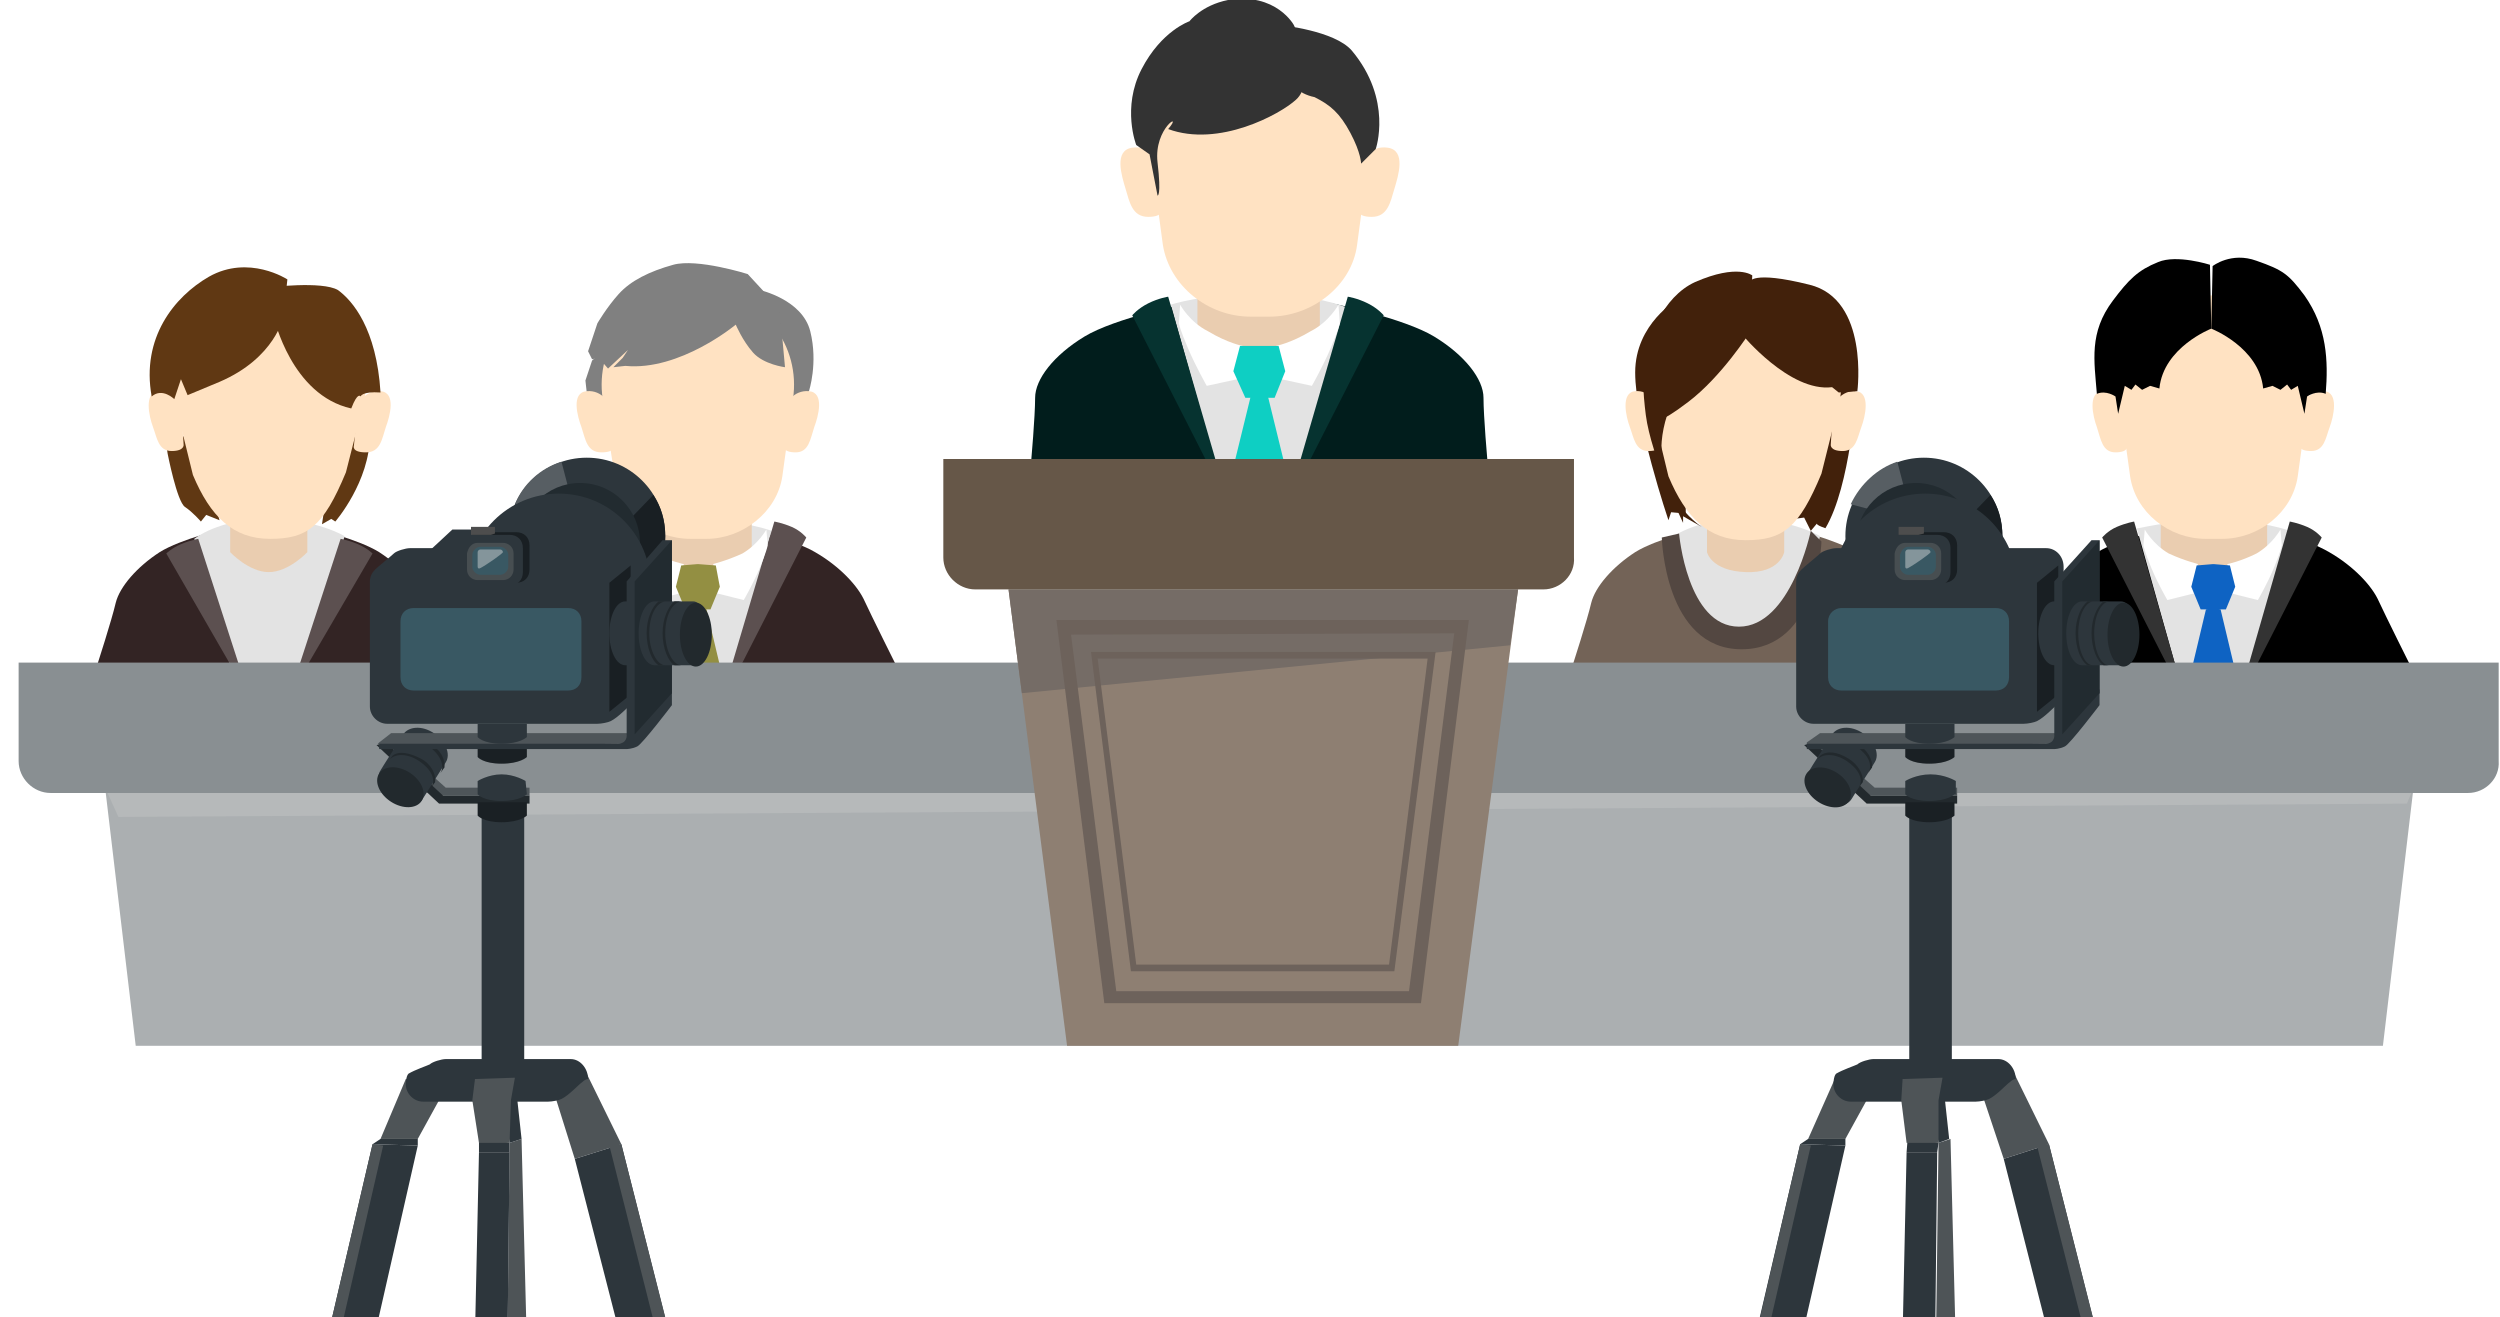 <?xml version="1.0" encoding="utf-8"?>
<!-- Generator: Adobe Illustrator 27.2.0, SVG Export Plug-In . SVG Version: 6.00 Build 0)  -->
<svg version="1.1" id="_レイヤー_2" xmlns="http://www.w3.org/2000/svg" xmlns:xlink="http://www.w3.org/1999/xlink" x="0px"
	 y="0px" viewBox="0 0 187.9 99" style="enable-background:new 0 0 187.9 99;" xml:space="preserve">
<style type="text/css">
	.st0{fill:#808080;}
	.st1{fill:#332424;}
	.st2{fill:#E3E3E3;}
	.st3{fill:#938F42;}
	.st4{fill:#5C5050;}
	.st5{fill:#EACDB0;}
	.st6{fill:#FFFFFF;}
	.st7{fill:#FFE2C2;}
	.st8{fill:#42210B;}
	.st9{fill:#736357;}
	.st10{fill:#534741;}
	.st11{fill:#603813;}
	.st12{fill:#0E63C3;}
	.st13{fill:#333333;}
	.st14{fill:#ABAFB1;}
	.st15{fill:#B6B9BA;}
	.st16{fill:#898F92;}
	.st17{fill:#011D1C;}
	.st18{fill:#0ECFC3;}
	.st19{fill:#063330;}
	.st20{fill:#8E7F72;}
	.st21{fill:#665748;}
	.st22{fill:#756C66;}
	.st23{fill:#6D625B;}
	.st24{clip-path:url(#SVGID_00000110454250416102587580000005449175517578954672_);}
	.st25{fill:#2D363C;}
	.st26{fill:#4E5559;}
	.st27{fill:#22292D;}
	.st28{fill:#1A2024;}
	.st29{fill:#575E63;}
	.st30{fill:#191F23;}
	.st31{fill:#222B30;}
	.st32{fill:#4E5457;}
	.st33{fill:#474E51;}
	.st34{fill:#395863;}
	.st35{fill:#84959B;}
	.st36{fill:#4D4D4D;}
</style>
<g id="_文字">
	<g>
		<g>
			<path class="st0" d="M57.1,21.8c0,0,3.2,0.7,3.8,3.1s-0.1,4.5-0.1,4.5l-0.9,1.6l-2.6-3.9L57.1,21.8L57.1,21.8z"/>
			<polygon class="st0" points="44.5,27.1 44,28.6 44.1,29.5 45.2,32.8 46,33.4 46.2,28.9 45.8,25.9 			"/>
			<g>
				<g>
					<g>
						<path class="st1" d="M55.7,39.7c0,0,3.4,0.7,5.2,1.6c1.9,1,3.4,2.5,4,3.7c0.6,1.3,2.5,5.1,2.5,5.1H52.9l-0.1-10.4
							C52.8,39.6,55.7,39.7,55.7,39.7z"/>
						<path class="st1" d="M49.2,39.7c0,0-3.4,0.7-5.2,1.6c-1.9,1-3.4,2.5-4,3.7c-0.6,1.3-2.5,5.1-2.5,5.1H52l0.1-10.4
							C52.2,39.6,49.2,39.7,49.2,39.7z"/>
					</g>
					<path class="st2" d="M46.7,39.7L49.5,50h5.7l2.8-10.1c0,0-2-0.8-5.7-0.8S46.7,39.8,46.7,39.7L46.7,39.7z"/>
					<polygon class="st3" points="53.1,45.8 52.5,45.7 52.5,45.6 52.5,45.6 52.4,45.6 52.4,45.7 51.9,45.8 50.9,50 52.4,50 52.5,50 
						54.1,50 					"/>
					<path class="st4" d="M46.5,39.2c0,0-0.6,0.1-1.3,0.4s-1.1,0.8-1.1,0.8L49,50h0.7L46.5,39.2L46.5,39.2z"/>
					<path class="st4" d="M58.2,39.2c0,0,0.6,0.1,1.3,0.4s1.1,0.8,1.1,0.8L55.7,50h-0.7L58.2,39.2L58.2,39.2z"/>
				</g>
				<path class="st5" d="M52.5,38l-4-0.2v3.7c0,0,2,1.5,4,1.5s4-1.5,4-1.5v-3.7L52.5,38z"/>
				<g>
					<path class="st6" d="M51.4,42.4l-0.5,1.7l0.2,0.5l-2,0.5c0,0-0.7-1.2-1.2-2.4c-0.5-1.2-0.6-1.7-0.6-1.7l0.1-1.2
						c0,0,0.6,1.1,1.8,1.8C50.4,42.2,51.4,42.4,51.4,42.4L51.4,42.4z"/>
					<path class="st6" d="M53.6,42.4l0.5,1.7l-0.2,0.5l2,0.5c0,0,0.7-1.2,1.2-2.4s0.6-1.7,0.6-1.7l-0.1-1.2c0,0-0.6,1.1-1.8,1.8
						C54.5,42.2,53.5,42.4,53.6,42.4L53.6,42.4z"/>
				</g>
				<polygon class="st3" points="53.8,42.5 52.5,42.4 52.5,42.4 52.5,42.4 52.4,42.4 52.4,42.4 51.2,42.5 50.8,44.1 51.5,45.8 
					52.4,45.8 52.5,45.8 53.4,45.8 54.1,44.1 				"/>
				<g>
					<path class="st7" d="M51.6,22.2h1.7c4.1,0,6.9,3.8,6.3,7.8l-0.8,5.8c-0.4,2.7-3,4.7-5.7,4.7h-1.2c-2.8,0-5.3-2-5.7-4.7L45.3,30
						C44.7,26,47.5,22.2,51.6,22.2L51.6,22.2z"/>
					<g>
						<path class="st7" d="M45.8,30.4c0,0-0.5-1.1-1.7-1s-0.7,1.9-0.4,2.7C44,33,44.1,34,45.2,34s0.9-0.5,0.9-0.5L45.8,30.4
							L45.8,30.4z"/>
						<path class="st7" d="M59.1,30.4c0,0,0.5-1.1,1.7-1s0.7,1.9,0.4,2.7C60.9,33,60.8,34,59.8,34s-0.9-0.5-0.9-0.5L59.1,30.4
							L59.1,30.4z"/>
					</g>
				</g>
			</g>
			<path class="st0" d="M55.3,24.4c0,0-4.2,3.5-8.3,3.1l-0.9,0.1l0.7-0.7l0.4-0.6l-1.5,1.4L45,26.9l-0.5,0.1l-0.3-0.6l0.7-2.1
				c0,0,0.7-1.2,1.6-2.2s2.3-1.7,4.1-2.2s5.6,0.7,5.6,0.7l2.4,2.6l0.4,4.4c0,0-1.6-0.2-2.4-1.1S55.3,24.4,55.3,24.4L55.3,24.4z"/>
		</g>
		<g>
			<path class="st8" d="M139.5,29.5c0,0-0.4,7-2.3,10.2c-0.9-0.3-0.6-0.4-0.6-0.4l-0.5,0.6l-0.5-1l-1.5,0.2l4.6-10.7L139.5,29.5
				L139.5,29.5z"/>
			<path class="st8" d="M126.1,22.5c0,0-3.2,1.8-3.2,5.5c0,3.7,2.5,11.1,2.5,11.1l0.2-0.6l1.1,0.1v-9.4L126.1,22.5L126.1,22.5z"/>
			<g>
				<g>
					<g>
						<path class="st9" d="M134.5,39.7c0,0,3.4,0.8,5,1.8c1.7,1.1,3,2.6,3.3,3.8c0.3,1.3,1.4,4.7,1.4,4.7h-12.6l-0.1-10.4
							L134.5,39.7L134.5,39.7z"/>
						<path class="st9" d="M127.9,39.7c0,0-3.4,0.8-5,1.8c-1.7,1.1-3,2.6-3.3,3.8c-0.3,1.3-1.4,4.7-1.4,4.7h12.5l0.1-10.4
							C130.9,39.6,127.9,39.7,127.9,39.7z"/>
					</g>
					<path class="st2" d="M125.5,40.5l2.7,9.5h5.7l2.9-9.7c0,0-2.1-1.3-5.8-1.3S125.5,40.5,125.5,40.5L125.5,40.5z"/>
				</g>
				<path class="st5" d="M131.2,38l-2.9-0.2v3.7c0,0,0.3,1.4,2.9,1.5c2.6,0.1,2.9-1.5,2.9-1.5v-3.7L131.2,38z"/>
				<g>
					<path class="st7" d="M130.3,22.2h1.7c4.1,0,6.9,3.8,6.3,7.8l-1.4,5.6c-1.7,4.1-2.9,5-5.7,5l0,0c-2.8,0-4.5-1.7-5.8-4.8L124,30
						C123.5,26,126.3,22.2,130.3,22.2L130.3,22.2z"/>
					<g>
						<path class="st7" d="M124.6,30.4c0,0-0.6-1.1-1.7-1s-0.7,1.9-0.4,2.7c0.3,0.8,0.4,1.8,1.4,1.8s0.9-0.5,0.9-0.5L124.6,30.4
							L124.6,30.4z"/>
						<path class="st7" d="M137.8,30.4c0,0,0.6-1.1,1.7-1s0.7,1.9,0.4,2.7c-0.3,0.8-0.4,1.8-1.4,1.8s-0.9-0.5-0.9-0.5L137.8,30.4
							L137.8,30.4z"/>
					</g>
				</g>
			</g>
			<path class="st9" d="M125.5,40.5c0,0,0.1,7.8,5.4,7.8s6.1-7.6,6.1-7.6l-1.9,9.3H126L125.5,40.5z"/>
			<path class="st10" d="M126.2,40.1c0,0,0.6,7,4.5,7s5.4-7.2,5.4-7.2l0.8,0.8c0,0-0.2,8.1-6,8.1s-6-8.4-6-8.4L126.2,40.1
				L126.2,40.1z"/>
			<path class="st8" d="M131.5,25c0,0-4.3,0.5-6.2,6.2c-1.8,5.6,2.6,8.4,2.6,8.4l-1.4-0.8v0.5c0,0-2.4-5-2.8-8.1
				c-0.1-0.8-0.2-1.7-0.2-2.8c0.1-2.9,1.5-6.1,3.9-7.2c3.2-1.4,4.3-0.5,4.3-0.5L131.5,25L131.5,25z"/>
			<path class="st8" d="M131.5,25c0,0-2.1,3.3-4.6,5.2s-2.1,1.1-2.1,1.1l1.7-7.8L131.5,25L131.5,25z"/>
			<path class="st8" d="M130.9,25.1c0,0,3.6,4.4,6.8,4l0.5,0.4l1.4-0.1c0,0,0.9-6.9-3.6-8c-4.4-1.1-4.5-0.2-4.5-0.2L130.9,25.1
				L130.9,25.1z"/>
		</g>
		<g>
			<path class="st11" d="M24.5,37.4l-0.3,2l0.7-0.4l0.3,0.2c0,0,2.6-3,2.6-6.5l-1.6-1.4L24.5,37.4L24.5,37.4z"/>
			<path class="st11" d="M12.6,34.1c0,0,0.7,3.6,1.3,4s1.2,1.1,1.2,1.1l0.4-0.5l1,0.4l-1.7-6.3h-2.4L12.6,34.1L12.6,34.1z"/>
			<g>
				<g>
					<g>
						<path class="st1" d="M23.5,39.7c0,0,3.4,0.8,5,1.8c1.7,1.1,3,2.6,3.3,3.8c0.3,1.3,1.4,4.7,1.4,4.7H20.6l-0.1-10.4L23.5,39.7z"
							/>
						<path class="st1" d="M17,39.7c0,0-3.4,0.8-5,1.8c-1.7,1.1-3,2.6-3.3,3.8C8.4,46.6,7.3,50,7.3,50h12.5L20,39.6L17,39.7z"/>
					</g>
					<path class="st2" d="M14.6,40.5l2.7,9.5H23l2.9-9.7c0,0-2.1-1.3-5.8-1.3S14.6,40.5,14.6,40.5z"/>
					<path class="st4" d="M14.9,40.5c0,0-0.6,0.1-1.3,0.4s-1.1,0.7-1.1,0.7l4.9,8.5H18L14.9,40.5L14.9,40.5z"/>
					<path class="st4" d="M25.6,40.5c0,0,0.6,0.1,1.3,0.4s1.1,0.7,1.1,0.7L23.1,50h-0.6L25.6,40.5L25.6,40.5z"/>
				</g>
				<path class="st5" d="M20.2,38l-2.9-0.2v3.7c0,0,1.4,1.5,2.9,1.5s2.9-1.5,2.9-1.5v-3.7L20.2,38z"/>
				<g>
					<path class="st7" d="M19.4,22.2h1.7c4.1,0,6.9,3.8,6.3,7.8L26,35.5c-1.7,4.1-2.9,5-5.7,5l0,0c-2.8,0-4.5-1.7-5.8-4.8L13.1,30
						C12.5,26,15.3,22.2,19.4,22.2z"/>
					<g>
						<path class="st7" d="M13.6,30.4c0,0-0.6-1.1-1.7-1s-0.7,1.9-0.4,2.7c0.3,0.8,0.4,1.8,1.4,1.8s0.9-0.5,0.9-0.5L13.6,30.4
							L13.6,30.4z"/>
						<path class="st7" d="M26.9,30.4c0,0,0.5-1.1,1.7-1s0.7,1.9,0.4,2.7C28.7,33,28.6,34,27.5,34s-0.9-0.5-0.9-0.5L26.9,30.4
							L26.9,30.4z"/>
					</g>
				</g>
			</g>
			<path class="st11" d="M21.3,23.8c0,0-0.6,3.1-4.8,4.9l-2.4,1l-0.5-1.2L13.1,30c0,0-0.9-0.9-1.7-0.2c-0.8-4.4,1.7-7.5,4.3-9
				c3-1.7,5.9,0.2,5.9,0.2L21.3,23.8L21.3,23.8z"/>
			<path class="st11" d="M20.6,23.9c0,0,1.3,5.8,5.8,6.8c0.5-1.3,0.7-0.9,0.7-0.9s0.1-0.4,1.5-0.3c-0.3-4.8-2.1-6.9-3.2-7.7
				c-1.2-0.7-5.2-0.2-5.2-0.2L20.6,23.9L20.6,23.9z"/>
		</g>
		<g>
			<g>
				<g>
					<path d="M169.6,39.7c0,0,3.4,0.7,5.1,1.6c1.9,1,3.4,2.5,4,3.7c0.6,1.3,2.5,5.1,2.5,5.1h-14.5l-0.1-10.4L169.6,39.7L169.6,39.7z
						"/>
					<path d="M163.1,39.7c0,0-3.4,0.7-5.1,1.6c-1.9,1-3.4,2.5-4,3.7c-0.6,1.3-2.5,5.1-2.5,5.1h14.5l0.1-10.4L163.1,39.7L163.1,39.7z
						"/>
				</g>
				<path class="st2" d="M160.6,39.7l2.9,10.3h5.7l2.9-10.1c0,0-2-0.8-5.7-0.8S160.6,39.8,160.6,39.7L160.6,39.7z"/>
				<polygon class="st12" points="166.9,45.8 166.4,45.7 166.4,45.6 166.4,45.6 166.3,45.6 166.3,45.7 165.8,45.8 164.8,50 
					166.3,50 166.4,50 167.9,50 				"/>
				<path class="st13" d="M160.4,39.2c0,0-0.6,0.1-1.3,0.4s-1.1,0.8-1.1,0.8l4.9,9.6h0.6L160.4,39.2L160.4,39.2z"/>
				<path class="st13" d="M172.1,39.2c0,0,0.6,0.1,1.3,0.4s1.1,0.8,1.1,0.8l-4.9,9.6h-0.6L172.1,39.2L172.1,39.2z"/>
			</g>
			<path class="st5" d="M166.4,38l-4-0.2v3.7c0,0,2,1.5,4,1.5s4-1.5,4-1.5v-3.7L166.4,38z"/>
			<g>
				<path class="st6" d="M165.2,42.4l-0.5,1.7l0.2,0.5l-2,0.5c0,0-0.7-1.2-1.2-2.4s-0.6-1.7-0.6-1.7l0.1-1.2c0,0,0.6,1.1,1.8,1.8
					C164.3,42.2,165.3,42.4,165.2,42.4L165.2,42.4z"/>
				<path class="st6" d="M167.4,42.4l0.5,1.7l-0.2,0.5l2,0.5c0,0,0.7-1.2,1.2-2.4c0.5-1.2,0.6-1.7,0.6-1.7l-0.1-1.2
					c0,0-0.6,1.1-1.8,1.8C168.4,42.2,167.4,42.4,167.4,42.4L167.4,42.4z"/>
			</g>
			<polygon class="st12" points="167.6,42.5 166.4,42.4 166.4,42.4 166.4,42.4 166.3,42.4 166.3,42.4 165.1,42.5 164.7,44.1 
				165.4,45.8 166.3,45.8 166.4,45.8 167.3,45.8 168,44.1 			"/>
			<g>
				<path class="st7" d="M165.5,22.2h1.7c4.1,0,6.9,3.8,6.3,7.8l-0.8,5.8c-0.4,2.7-2.9,4.7-5.7,4.7h-1.2c-2.8,0-5.3-2-5.7-4.7
					l-0.8-5.8C158.6,26,161.4,22.2,165.5,22.2L165.5,22.2z"/>
				<g>
					<path class="st7" d="M159.7,30.4c0,0-0.6-1.1-1.7-1s-0.7,1.9-0.4,2.7C157.9,33,158,34,159,34s0.9-0.5,0.9-0.5L159.7,30.4
						L159.7,30.4z"/>
					<path class="st7" d="M173,30.4c0,0,0.6-1.1,1.7-1s0.7,1.9,0.4,2.7c-0.3,0.8-0.4,1.8-1.4,1.8s-0.9-0.5-0.9-0.5L173,30.4
						L173,30.4z"/>
				</g>
			</g>
			<path d="M166.2,24.7c0,0-3.6,1.4-3.9,4.5l-0.7-0.2l-0.6,0.3l-0.5-0.4l-0.3,0.4l-0.5-0.3l-0.5,2.1l-0.2-1.3c0,0-0.7-0.5-1.4-0.2
				c-0.2-2.5-0.6-4.6,1.2-7c1.2-1.6,1.9-2.3,3.4-2.9c1.4-0.6,3.9,0.2,3.9,0.2"/>
			<path d="M166.2,24.7c0,0,3.6,1.4,3.9,4.5l0.7-0.2l0.6,0.3l0.5-0.4l0.3,0.4l0.5-0.3l0.5,2.1l0.2-1.3c0,0,0.7-0.5,1.4-0.2
				c0.2-2.5,0.1-5-1.6-7.4c-1.2-1.6-1.6-1.9-3.6-2.6c-1.9-0.7-3.3,0.4-3.3,0.4"/>
		</g>
		<g>
			<polygon class="st14" points="179.1,78.6 10.2,78.6 7.9,59.2 181.4,59.2 			"/>
			<polygon class="st15" points="8.9,61.4 180.9,60.4 181.4,59.2 7.9,59.2 			"/>
		</g>
		<path class="st16" d="M185.5,59.6H3.8c-1.3,0-2.4-1.1-2.4-2.4v-7.4h186.4v7.4C187.9,58.5,186.8,59.6,185.5,59.6z"/>
		<g>
			<g>
				<path class="st17" d="M100.1,22.8c0,0,5.4,1.1,7.7,2.5c2.3,1.4,3.7,3.2,3.7,4.6c0,1.4,0.3,4.8,0.3,4.8H95.1v-12L100.1,22.8
					L100.1,22.8z"/>
				<path class="st17" d="M89.2,22.8c0,0-5.4,1.1-7.7,2.5s-3.7,3.2-3.7,4.6s-0.3,4.8-0.3,4.8h16.6v-12L89.2,22.8L89.2,22.8z"/>
				<path class="st2" d="M88,22.9l3.3,11.8h6.6l3.3-11.6c0,0-2.3-1-6.6-1S88,22.9,88,22.9L88,22.9z"/>
				<polygon class="st18" points="95.3,29.8 94.7,29.7 94.7,29.7 94.7,29.7 94.6,29.7 94.6,29.7 94,29.8 92.8,34.7 94.6,34.7 
					94.7,34.7 96.5,34.7 				"/>
				<path class="st19" d="M87.8,22.3c0,0-0.7,0.1-1.5,0.5s-1.2,0.9-1.2,0.9l5.6,11h0.7L87.8,22.3L87.8,22.3z"/>
				<path class="st19" d="M101.3,22.3c0,0,0.7,0.1,1.5,0.5s1.2,0.9,1.2,0.9l-5.6,11h-0.7L101.3,22.3L101.3,22.3z"/>
			</g>
			<polygon class="st20" points="109.6,78.6 80.2,78.6 75.8,44.3 114.1,44.3 			"/>
			<path class="st5" d="M94.7,20.9L90,20.7v4.3c0,0,2.3,1.8,4.6,1.8s4.6-1.8,4.6-1.8v-4.3L94.7,20.9z"/>
			<g>
				<path class="st6" d="M93.4,26l-0.6,1.9l0.2,0.6l-2.3,0.5c0,0-0.8-1.4-1.4-2.8s-0.7-1.9-0.7-1.9l0.1-1.4c0,0,0.7,1.3,2.1,2
					C92.3,25.8,93.4,26,93.4,26L93.4,26z"/>
				<path class="st6" d="M95.9,26l0.6,1.9l-0.2,0.6l2.3,0.5c0,0,0.8-1.4,1.4-2.8s0.7-1.9,0.7-1.9l-0.1-1.4c0,0-0.7,1.3-2.1,2
					C97,25.8,95.9,26,95.9,26L95.9,26z"/>
			</g>
			<polygon class="st18" points="96.1,26 94.7,26 94.7,26 94.7,26 94.6,26 94.6,26 93.2,26 92.7,27.9 93.6,29.9 94.6,29.9 
				94.7,29.9 95.8,29.9 96.6,27.9 			"/>
			<g>
				<g>
					<path class="st7" d="M93.7,2.7h2c4.7,0,7.9,4.4,7.2,9l-0.9,6.7c-0.4,3.1-3.4,5.4-6.6,5.4H94c-3.2,0-6.1-2.3-6.6-5.4l-0.9-6.7
						C85.8,7.1,89,2.7,93.7,2.7L93.7,2.7z"/>
					<g>
						<path class="st7" d="M87.1,12.2c0,0-0.6-1.3-2-1.1s-0.8,2.1-0.5,3.1s0.5,2.1,1.7,2.1s1-0.6,1-0.6L87.1,12.2L87.1,12.2z"/>
						<path class="st7" d="M102.3,12.2c0,0,0.6-1.3,2-1.1s0.8,2.1,0.5,3.1s-0.5,2.1-1.7,2.1s-1-0.6-1-0.6L102.3,12.2L102.3,12.2z"/>
					</g>
				</g>
				<path class="st13" d="M97.3,2c0,0,1.7,4.1,0.1,5.5c-1.2,1.1-5.8,3.6-9.6,2.2c1.2-1.4-1.1-0.1-0.8,2.5s0,2.5,0,2.5l-0.6-3.1
					l-1-0.7c0,0-1.1-2.8,0.4-5.7s3.6-3.6,3.6-3.6s0.9-1.2,2.9-1.6C95.9-0.6,97.3,1.9,97.3,2z"/>
				<path class="st13" d="M95.8,3.8c0,0,0.5,3,3,3.5c1.2,0.6,1.9,1.2,2.7,2.7s0.8,2.3,0.8,2.3l1.1-1.1c0,0,1.3-3.7-1.8-7.4
					c-1.3-1.5-5.3-1.9-5.3-1.9L95.8,3.8L95.8,3.8z"/>
			</g>
			<path class="st21" d="M116,44.3H73.3c-1.3,0-2.4-1.1-2.4-2.4v-7.4h47.4v7.4C118.4,43.2,117.3,44.3,116,44.3z"/>
			<polygon class="st22" points="76.8,52.1 113.5,48.5 114.1,44.3 75.8,44.3 			"/>
			<path class="st23" d="M109.3,47.6l-3.4,26.9H83.9l-3.4-26.8L109.3,47.6 M110.4,46.6h-31L83,75.4h23.8L110.4,46.6L110.4,46.6
				L110.4,46.6z"/>
			<path class="st23" d="M107.3,49.5l-2.9,23h-19l-2.9-23H107.3 M107.9,49H82l3,24h19.8L107.9,49L107.9,49L107.9,49z"/>
		</g>
		<g>
			<defs>
				<rect id="SVGID_1_" y="21.3" width="185.1" height="77.7"/>
			</defs>
			<clipPath id="SVGID_00000063615986824121892680000003490407448743514515_">
				<use xlink:href="#SVGID_1_"  style="overflow:visible;"/>
			</clipPath>
			<g style="clip-path:url(#SVGID_00000063615986824121892680000003490407448743514515_);">
				<g>
					<g>
						<path class="st25" d="M39.4,81.6c0,0-0.4,0.5-1.6,0.5s-1.6-0.5-1.6-0.5V61c0,0,0.7-0.5,1.6-0.5s1.6,0.5,1.6,0.5
							S39.4,81.6,39.4,81.6z"/>
						<polygon class="st26" points="29,56 33.2,59.8 39.8,59.8 39.8,59.2 33.5,59.2 29.7,55.8 						"/>
						<polygon class="st27" points="28.3,56 33,60.4 39.8,60.4 39.8,59.8 33.3,59.8 29,55.8 						"/>
						<g>
							<path class="st25" d="M31.8,60l1.7-2.7c0.4-0.6,0-1.6-0.9-2.2s-1.9-0.5-2.3,0.1c-0.1,0.2-1.6,2.5-1.7,2.7
								c-0.4,0.6,0,1.6,0.9,2.2S31.4,60.7,31.8,60z"/>
							
								<ellipse transform="matrix(0.541 -0.841 0.841 0.541 -35.979 52.455)" class="st27" cx="30.1" cy="59.2" rx="1.3" ry="1.9"/>
							<path class="st27" d="M32.4,59.2L32.4,59.2c0.1-0.1,0.2-0.3,0.3-0.4c0.1-0.6-0.3-1.4-1.1-1.8s-1.6-0.6-2.1-0.2l-0.3,0.4l0,0
								c0.4-0.6,1.4-0.6,2.3,0S32.8,58.6,32.4,59.2L32.4,59.2z"/>
							<path class="st27" d="M33.1,58.1L33.1,58.1c0.1-0.1,0.2-0.3,0.3-0.4c0.1-0.6-0.3-1.4-1.1-1.8s-1.6-0.6-2.1-0.2L29.8,56l0,0
								c0.4-0.6,1.4-0.6,2.3,0S33.5,57.5,33.1,58.1L33.1,58.1z"/>
						</g>
						<path class="st28" d="M39.6,61.3c0,0-0.5,0.5-1.9,0.5s-1.8-0.5-1.8-0.5v-1h3.7V61.3z"/>
						<path class="st25" d="M39.6,59.7c0,0-0.5,0.5-1.9,0.5s-1.8-0.5-1.8-0.5v-1c0,0,0.8-0.5,1.8-0.5s1.8,0.5,1.8,0.5
							S39.6,59.7,39.6,59.7z"/>
						<circle class="st25" cx="44.1" cy="40.3" r="5.9"/>
						<path class="st29" d="M38.7,37.9l1.9,0.5l2.2-1.4l-0.6-2.3C40.6,35.2,39.3,36.4,38.7,37.9L38.7,37.9z"/>
						<path class="st30" d="M44.1,46.2c3.3,0,5.9-2.7,5.9-5.9c0-1.2-0.3-2.2-0.9-3.1l-8,8.3C42,45.9,43,46.2,44.1,46.2L44.1,46.2z"
							/>
						<circle class="st31" cx="43.6" cy="40.8" r="4.5"/>
						<polygon class="st25" points="31.2,42.4 34,39.8 41.7,39.8 38.9,42.8 						"/>
						<circle class="st25" cx="42" cy="44" r="6.9"/>
						<polygon class="st32" points="42.9,80.9 44,80.5 46.7,86 43.2,87.1 41.6,82 						"/>
						<polygon class="st32" points="30.5,81.1 28.6,85.6 31.4,85.6 33.6,81.6 						"/>
						<path class="st28" d="M39.6,56.9c0,0-0.5,0.5-1.9,0.5s-1.8-0.5-1.8-0.5v-1h3.7V56.9z"/>
						<path class="st25" d="M46.5,41.2H30.8c-0.3,0-1,0.2-1.2,0.4c-0.2,0.2-1.2,1-1.4,1.2s-0.4,0.5-0.4,0.9v9.4
							c0,0.7,0.6,1.3,1.3,1.3h15.8c0.3,0,0.8-0.1,1-0.2c0.6-0.3,1.3-1.1,1.6-1.3c0.2-0.2,0.4-0.6,0.4-0.9v-9.4
							C47.8,41.8,47.2,41.2,46.5,41.2z"/>
						<path class="st25" d="M42.9,79.6h-9.4c-0.3,0-1,0.2-1.2,0.4c-0.2,0.1-1.1,0.4-1.6,0.7c-0.2,0.2-0.2,0.8-0.2,0.8
							c0,0.7,0.6,1.3,1.3,1.3h9.4c0.3,0,0.8-0.1,1-0.2c0.6-0.3,1.3-1.1,1.6-1.3c0.2-0.2,0.4-0.2,0.4-0.2
							C44.2,80.3,43.6,79.6,42.9,79.6z"/>
						<g>
							<path class="st30" d="M36,40h2.8c0.6,0,1,0.4,1,1v1.8c0,0.6-0.4,1-1,1H36c-0.6,0-1-0.4-1-1V41C35,40.4,35.5,40,36,40z"/>
							<path class="st25" d="M35.5,40.2h2.8c0.6,0,1,0.4,1,1V43c0,0.6-0.4,1-1,1h-2.8c-0.6,0-1-0.4-1-1v-1.8
								C34.5,40.7,34.9,40.2,35.5,40.2z"/>
							<path class="st33" d="M35.9,40.8h1.9c0.4,0,0.8,0.3,0.8,0.8v1.2c0,0.4-0.3,0.8-0.8,0.8h-1.9c-0.4,0-0.8-0.3-0.8-0.8v-1.2
								C35.2,41.1,35.5,40.8,35.9,40.8z"/>
							<path class="st34" d="M36.1,41.1h1.5c0.3,0,0.6,0.3,0.6,0.6v0.9c0,0.3-0.3,0.6-0.6,0.6h-1.5c-0.3,0-0.6-0.3-0.6-0.6v-0.9
								C35.5,41.4,35.8,41.1,36.1,41.1z"/>
							<path class="st35" d="M35.9,42.6v-1.1l0,0c0-0.1,0.1-0.2,0.2-0.2h1.5c0.1,0,0.2,0.1,0.2,0.2l0,0c0,0.1-1.3,1-1.7,1.2
								C35.9,42.8,35.9,42.6,35.9,42.6z"/>
						</g>
						<polygon class="st36" points="35.4,39.9 35.4,40.2 36.9,40.2 37.2,40.1 37.2,39.6 35.4,39.6 						"/>
						<polygon class="st30" points="47.4,52.2 45.8,53.5 45.8,43.8 47.4,42.5 						"/>
						<g>
							<path class="st25" d="M48.2,45.2H47c-0.7,0-1.2,1.1-1.2,2.4s0.5,2.4,1.2,2.4h1.2c0.7,0,1.2-1.1,1.2-2.4S48.8,45.2,48.2,45.2z
								"/>
							<ellipse class="st27" cx="48.4" cy="47.7" rx="1.2" ry="2.4"/>
						</g>
						<g>
							<polyline class="st26" points="28.5,55.8 29.4,55.1 47.4,55.1 47,55.9 28.6,56.1 28.4,55.9 							"/>
							<path class="st25" d="M47.1,55.2c0,0,0.1,0.7-0.7,0.7H28.5v0.4h18.6c0,0,0.4,0,0.8-0.2s2.6-3.1,2.6-3.1v-1.2
								C50.5,51.7,47.1,55.2,47.1,55.2z"/>
							<polygon class="st25" points="49.8,40.6 47.1,43.7 47.1,55.2 47.7,55.2 50.5,52.1 50.5,40.6 							"/>
							<polygon class="st31" points="50.5,52.1 47.7,55.2 47.7,43.7 50.5,40.6 							"/>
						</g>
						<g>
							<path class="st25" d="M52.1,45.2h-2.9c-0.7,0-1.2,1.1-1.2,2.4s0.5,2.4,1.2,2.4h2.9c0.7,0,1.2-1.1,1.2-2.4
								S52.7,45.2,52.1,45.2z"/>
							<ellipse class="st27" cx="52.3" cy="47.7" rx="1.2" ry="2.4"/>
							<path class="st27" d="M51.2,45.2L51.2,45.2c-0.2,0-0.3,0-0.5,0c-0.5,0.4-0.9,1.3-0.9,2.4s0.4,2.1,0.9,2.4h0.5
								c-0.6,0-1.2-1.1-1.2-2.4S50.5,45.3,51.2,45.2L51.2,45.2z"/>
							<path class="st27" d="M50,45.2L50,45.2c-0.2,0-0.3,0-0.5,0c-0.5,0.4-0.9,1.3-0.9,2.4s0.4,2.1,0.9,2.4H50
								c-0.6,0-1.2-1.1-1.2-2.4S49.3,45.3,50,45.2L50,45.2z"/>
						</g>
						<path class="st25" d="M39.6,55.4c0,0-0.5,0.5-1.9,0.5s-1.8-0.5-1.8-0.5v-1h3.7V55.4z"/>
						<polygon class="st25" points="28.6,85.6 28,86 31.4,86.1 31.4,85.6 						"/>
						<polygon class="st25" points="36,85.3 36,86.6 38.3,86.6 38.3,85.9 						"/>
						<g>
							<polygon class="st25" points="28,86 17.2,132.3 20.9,132.3 31.4,86.1 							"/>
							<polygon class="st32" points="28.8,86.1 18.2,132.3 17.2,132.3 28,86 							"/>
						</g>
						<g>
							<polygon class="st25" points="46.7,86 58.4,132.3 54.8,132.3 43.2,87.1 							"/>
							<polygon class="st32" points="45.8,86.1 57.4,132.1 58.4,132.1 46.7,86 							"/>
						</g>
						<polygon class="st32" points="37.8,132.3 40.4,132.3 39.2,85.6 38.3,85.9 						"/>
						<polygon class="st25" points="36,86.6 38.3,86.6 37.8,132.3 35,132.3 						"/>
						<polygon class="st25" points="38.7,81 39.2,85.6 38.3,85.9 37.8,82.1 						"/>
						<polygon class="st32" points="35.7,81.1 35.5,82.7 36,85.9 38.3,85.9 38.4,82.7 38.7,81 						"/>
						<path class="st34" d="M31.1,45.7h11.6c0.6,0,1,0.4,1,1v4.2c0,0.6-0.4,1-1,1H31.1c-0.6,0-1-0.4-1-1v-4.2
							C30.1,46.1,30.5,45.7,31.1,45.7z"/>
					</g>
					<g>
						<path class="st25" d="M146.7,81.6c0,0-0.4,0.5-1.6,0.5s-1.6-0.5-1.6-0.5V61c0,0,0.7-0.5,1.6-0.5s1.6,0.5,1.6,0.5V81.6z"/>
						<polygon class="st26" points="136.3,56 140.5,59.8 147.1,59.8 147.1,59.2 140.9,59.2 137,55.8 						"/>
						<polygon class="st27" points="135.6,56 140.3,60.4 147.1,60.4 147.1,59.8 140.6,59.8 136.3,55.8 						"/>
						<g>
							<path class="st25" d="M139.2,60c0.1-0.2,1.6-2.5,1.7-2.7c0.4-0.6,0-1.6-0.9-2.2s-1.9-0.5-2.3,0.1c-0.1,0.2-1.6,2.5-1.7,2.7
								c-0.4,0.6,0,1.6,0.9,2.2S138.8,60.7,139.2,60z"/>
							
								<ellipse transform="matrix(0.541 -0.841 0.841 0.541 13.248 142.707)" class="st27" cx="137.4" cy="59.2" rx="1.3" ry="1.9"/>
							<path class="st27" d="M139.7,59.2L139.7,59.2c0.1-0.1,0.2-0.3,0.3-0.4c0.1-0.6-0.4-1.4-1.1-1.8c-0.8-0.5-1.6-0.6-2.1-0.2
								l-0.3,0.4l0,0c0.4-0.6,1.4-0.6,2.3,0S140.1,58.6,139.7,59.2L139.7,59.2z"/>
							<path class="st27" d="M140.4,58.1L140.4,58.1c0.1-0.1,0.2-0.3,0.3-0.4c0.1-0.6-0.4-1.4-1.1-1.8s-1.6-0.6-2.1-0.2l-0.3,0.4
								l0,0c0.4-0.6,1.4-0.6,2.3,0S140.8,57.5,140.4,58.1L140.4,58.1z"/>
						</g>
						<path class="st28" d="M146.9,61.3c0,0-0.5,0.5-1.9,0.5s-1.8-0.5-1.8-0.5v-1h3.7L146.9,61.3L146.9,61.3z"/>
						<path class="st25" d="M146.9,59.7c0,0-0.5,0.5-1.9,0.5s-1.8-0.5-1.8-0.5v-1c0,0,0.8-0.5,1.9-0.5s1.9,0.5,1.9,0.5V59.7z"/>
						<circle class="st25" cx="144.6" cy="40.3" r="5.9"/>
						<path class="st29" d="M139.1,37.9l1.9,0.5l2.2-1.4l-0.6-2.3C141.1,35.2,139.8,36.4,139.1,37.9L139.1,37.9z"/>
						<path class="st30" d="M144.6,46.2c3.3,0,5.9-2.7,5.9-5.9c0-1.2-0.3-2.2-0.9-3.1l-8,8.3C142.5,45.9,143.5,46.2,144.6,46.2
							L144.6,46.2z"/>
						<circle class="st31" cx="144" cy="40.8" r="4.5"/>
						<polygon class="st25" points="138.6,42.4 141.3,39.8 149.1,39.8 146.3,42.8 						"/>
						<circle class="st25" cx="144.7" cy="44" r="6.9"/>
						<polygon class="st32" points="150.2,80.9 151.3,80.5 154,86 150.6,87.1 148.9,82 						"/>
						<polygon class="st32" points="137.9,81.1 135.9,85.6 138.7,85.6 140.9,81.6 						"/>
						<path class="st28" d="M146.9,56.9c0,0-0.5,0.5-1.9,0.5s-1.8-0.5-1.8-0.5v-1h3.7L146.9,56.9L146.9,56.9z"/>
						<path class="st25" d="M153.8,41.2h-15.8c-0.3,0-1,0.2-1.2,0.4c-0.2,0.2-1.2,1-1.4,1.2s-0.4,0.5-0.4,0.9v9.4
							c0,0.7,0.6,1.3,1.3,1.3h15.8c0.3,0,0.8-0.1,1-0.2c0.6-0.3,1.3-1.1,1.6-1.3c0.2-0.2,0.4-0.6,0.4-0.9v-9.4
							C155.1,41.8,154.5,41.2,153.8,41.2L153.8,41.2z"/>
						<path class="st25" d="M150.2,79.6h-9.4c-0.3,0-1,0.2-1.2,0.4c-0.2,0.1-1.1,0.4-1.6,0.7c-0.2,0.2-0.2,0.8-0.2,0.8
							c0,0.7,0.6,1.3,1.3,1.3h9.4c0.3,0,0.8-0.1,1-0.2c0.6-0.3,1.3-1.1,1.6-1.3c0.2-0.2,0.4-0.2,0.4-0.2
							C151.5,80.3,150.9,79.6,150.2,79.6z"/>
						<g>
							<path class="st30" d="M143.3,40h2.8c0.6,0,1,0.4,1,1v1.8c0,0.6-0.4,1-1,1h-2.8c-0.6,0-1-0.4-1-1V41
								C142.3,40.4,142.8,40,143.3,40z"/>
							<path class="st25" d="M142.8,40.2h2.8c0.6,0,1,0.4,1,1V43c0,0.6-0.4,1-1,1h-2.8c-0.6,0-1-0.4-1-1v-1.8
								C141.8,40.7,142.2,40.2,142.8,40.2z"/>
							<path class="st33" d="M143.2,40.8h1.9c0.4,0,0.8,0.3,0.8,0.8v1.2c0,0.4-0.3,0.8-0.8,0.8h-1.9c-0.4,0-0.8-0.3-0.8-0.8v-1.2
								C142.5,41.1,142.8,40.8,143.2,40.8z"/>
							<path class="st34" d="M143.4,41.1h1.5c0.3,0,0.6,0.3,0.6,0.6v0.9c0,0.3-0.3,0.6-0.6,0.6h-1.5c-0.3,0-0.6-0.3-0.6-0.6v-0.9
								C142.9,41.4,143.1,41.1,143.4,41.1z"/>
							<path class="st35" d="M143.2,42.6v-1.1l0,0c0-0.1,0.1-0.2,0.2-0.2h1.5c0.1,0,0.2,0.1,0.2,0.2l0,0c0,0.1-1.3,1-1.7,1.2
								C143.2,42.8,143.2,42.6,143.2,42.6z"/>
						</g>
						<polygon class="st36" points="142.7,39.9 142.7,40.2 144.2,40.2 144.6,40.1 144.6,39.6 142.7,39.6 						"/>
						<polygon class="st30" points="154.7,52.2 153.1,53.5 153.1,43.8 154.7,42.5 						"/>
						<g>
							<path class="st25" d="M155.5,45.2h-1.1c-0.7,0-1.2,1.1-1.2,2.4s0.5,2.4,1.2,2.4h1.1c0.7,0,1.2-1.1,1.2-2.4
								S156.2,45.2,155.5,45.2z"/>
							<ellipse class="st27" cx="155.7" cy="47.7" rx="1.2" ry="2.4"/>
						</g>
						<g>
							<polyline class="st26" points="135.8,55.8 136.8,55.1 154.7,55.1 154.3,55.9 135.9,56.1 135.8,55.9 							"/>
							<path class="st25" d="M154.4,55.2c0,0,0.1,0.7-0.7,0.7h-17.9v0.4h18.6c0,0,0.4,0,0.8-0.2s2.6-3.1,2.6-3.1v-1.2L154.4,55.2
								L154.4,55.2z"/>
							<polygon class="st25" points="157.2,40.6 154.4,43.7 154.4,55.2 155,55.2 157.8,52.1 157.8,40.6 							"/>
							<polygon class="st31" points="157.8,52.1 155,55.2 155,43.7 157.8,40.6 							"/>
						</g>
						<g>
							<path class="st25" d="M159.4,45.2h-2.9c-0.7,0-1.2,1.1-1.2,2.4s0.5,2.4,1.2,2.4h2.9c0.7,0,1.2-1.1,1.2-2.4
								S160.1,45.2,159.4,45.2z"/>
							<ellipse class="st27" cx="159.6" cy="47.7" rx="1.2" ry="2.4"/>
							<path class="st27" d="M158.5,45.2L158.5,45.2c-0.1,0-0.3,0-0.4,0c-0.5,0.4-0.9,1.3-0.9,2.4s0.4,2.1,0.9,2.4h0.4
								c-0.6,0-1.1-1.1-1.1-2.4S157.9,45.3,158.5,45.2L158.5,45.2z"/>
							<path class="st27" d="M157.3,45.2L157.3,45.2c-0.2,0-0.3,0-0.4,0c-0.5,0.4-0.9,1.3-0.9,2.4s0.4,2.1,0.9,2.4h0.4
								c-0.6,0-1.1-1.1-1.1-2.4S156.7,45.3,157.3,45.2L157.3,45.2z"/>
						</g>
						<path class="st25" d="M146.9,55.4c0,0-0.5,0.5-1.9,0.5s-1.8-0.5-1.8-0.5v-1h3.7L146.9,55.4L146.9,55.4z"/>
						<polygon class="st25" points="135.9,85.6 135.3,86 138.7,86.1 138.7,85.6 						"/>
						<polygon class="st25" points="143.4,85.3 143.3,86.6 145.6,86.6 145.7,85.9 						"/>
						<g>
							<polygon class="st25" points="135.3,86 124.5,132.3 128.2,132.3 138.7,86.1 							"/>
							<polygon class="st32" points="136.1,86.1 125.5,132.3 124.6,132.3 135.3,86 							"/>
						</g>
						<g>
							<polygon class="st25" points="154,86 165.7,132.3 162.1,132.3 150.6,87.1 							"/>
							<polygon class="st32" points="153.1,86.1 164.8,132.1 165.7,132.1 154,86 							"/>
						</g>
						<polygon class="st32" points="145.1,132.3 147.8,132.3 146.6,85.6 145.7,85.9 						"/>
						<polygon class="st25" points="143.3,86.6 145.6,86.6 145.1,132.3 142.3,132.3 						"/>
						<polygon class="st25" points="146,81 146.5,85.6 145.7,85.9 145.1,82.1 						"/>
						<polygon class="st32" points="143,81.1 142.9,82.7 143.3,85.9 145.7,85.9 145.7,82.7 146,81 						"/>
						<path class="st34" d="M138.4,45.7H150c0.6,0,1,0.4,1,1v4.2c0,0.6-0.4,1-1,1h-11.6c-0.6,0-1-0.4-1-1v-4.2
							C137.4,46.1,137.9,45.7,138.4,45.7z"/>
					</g>
				</g>
			</g>
		</g>
	</g>
</g>
</svg>
